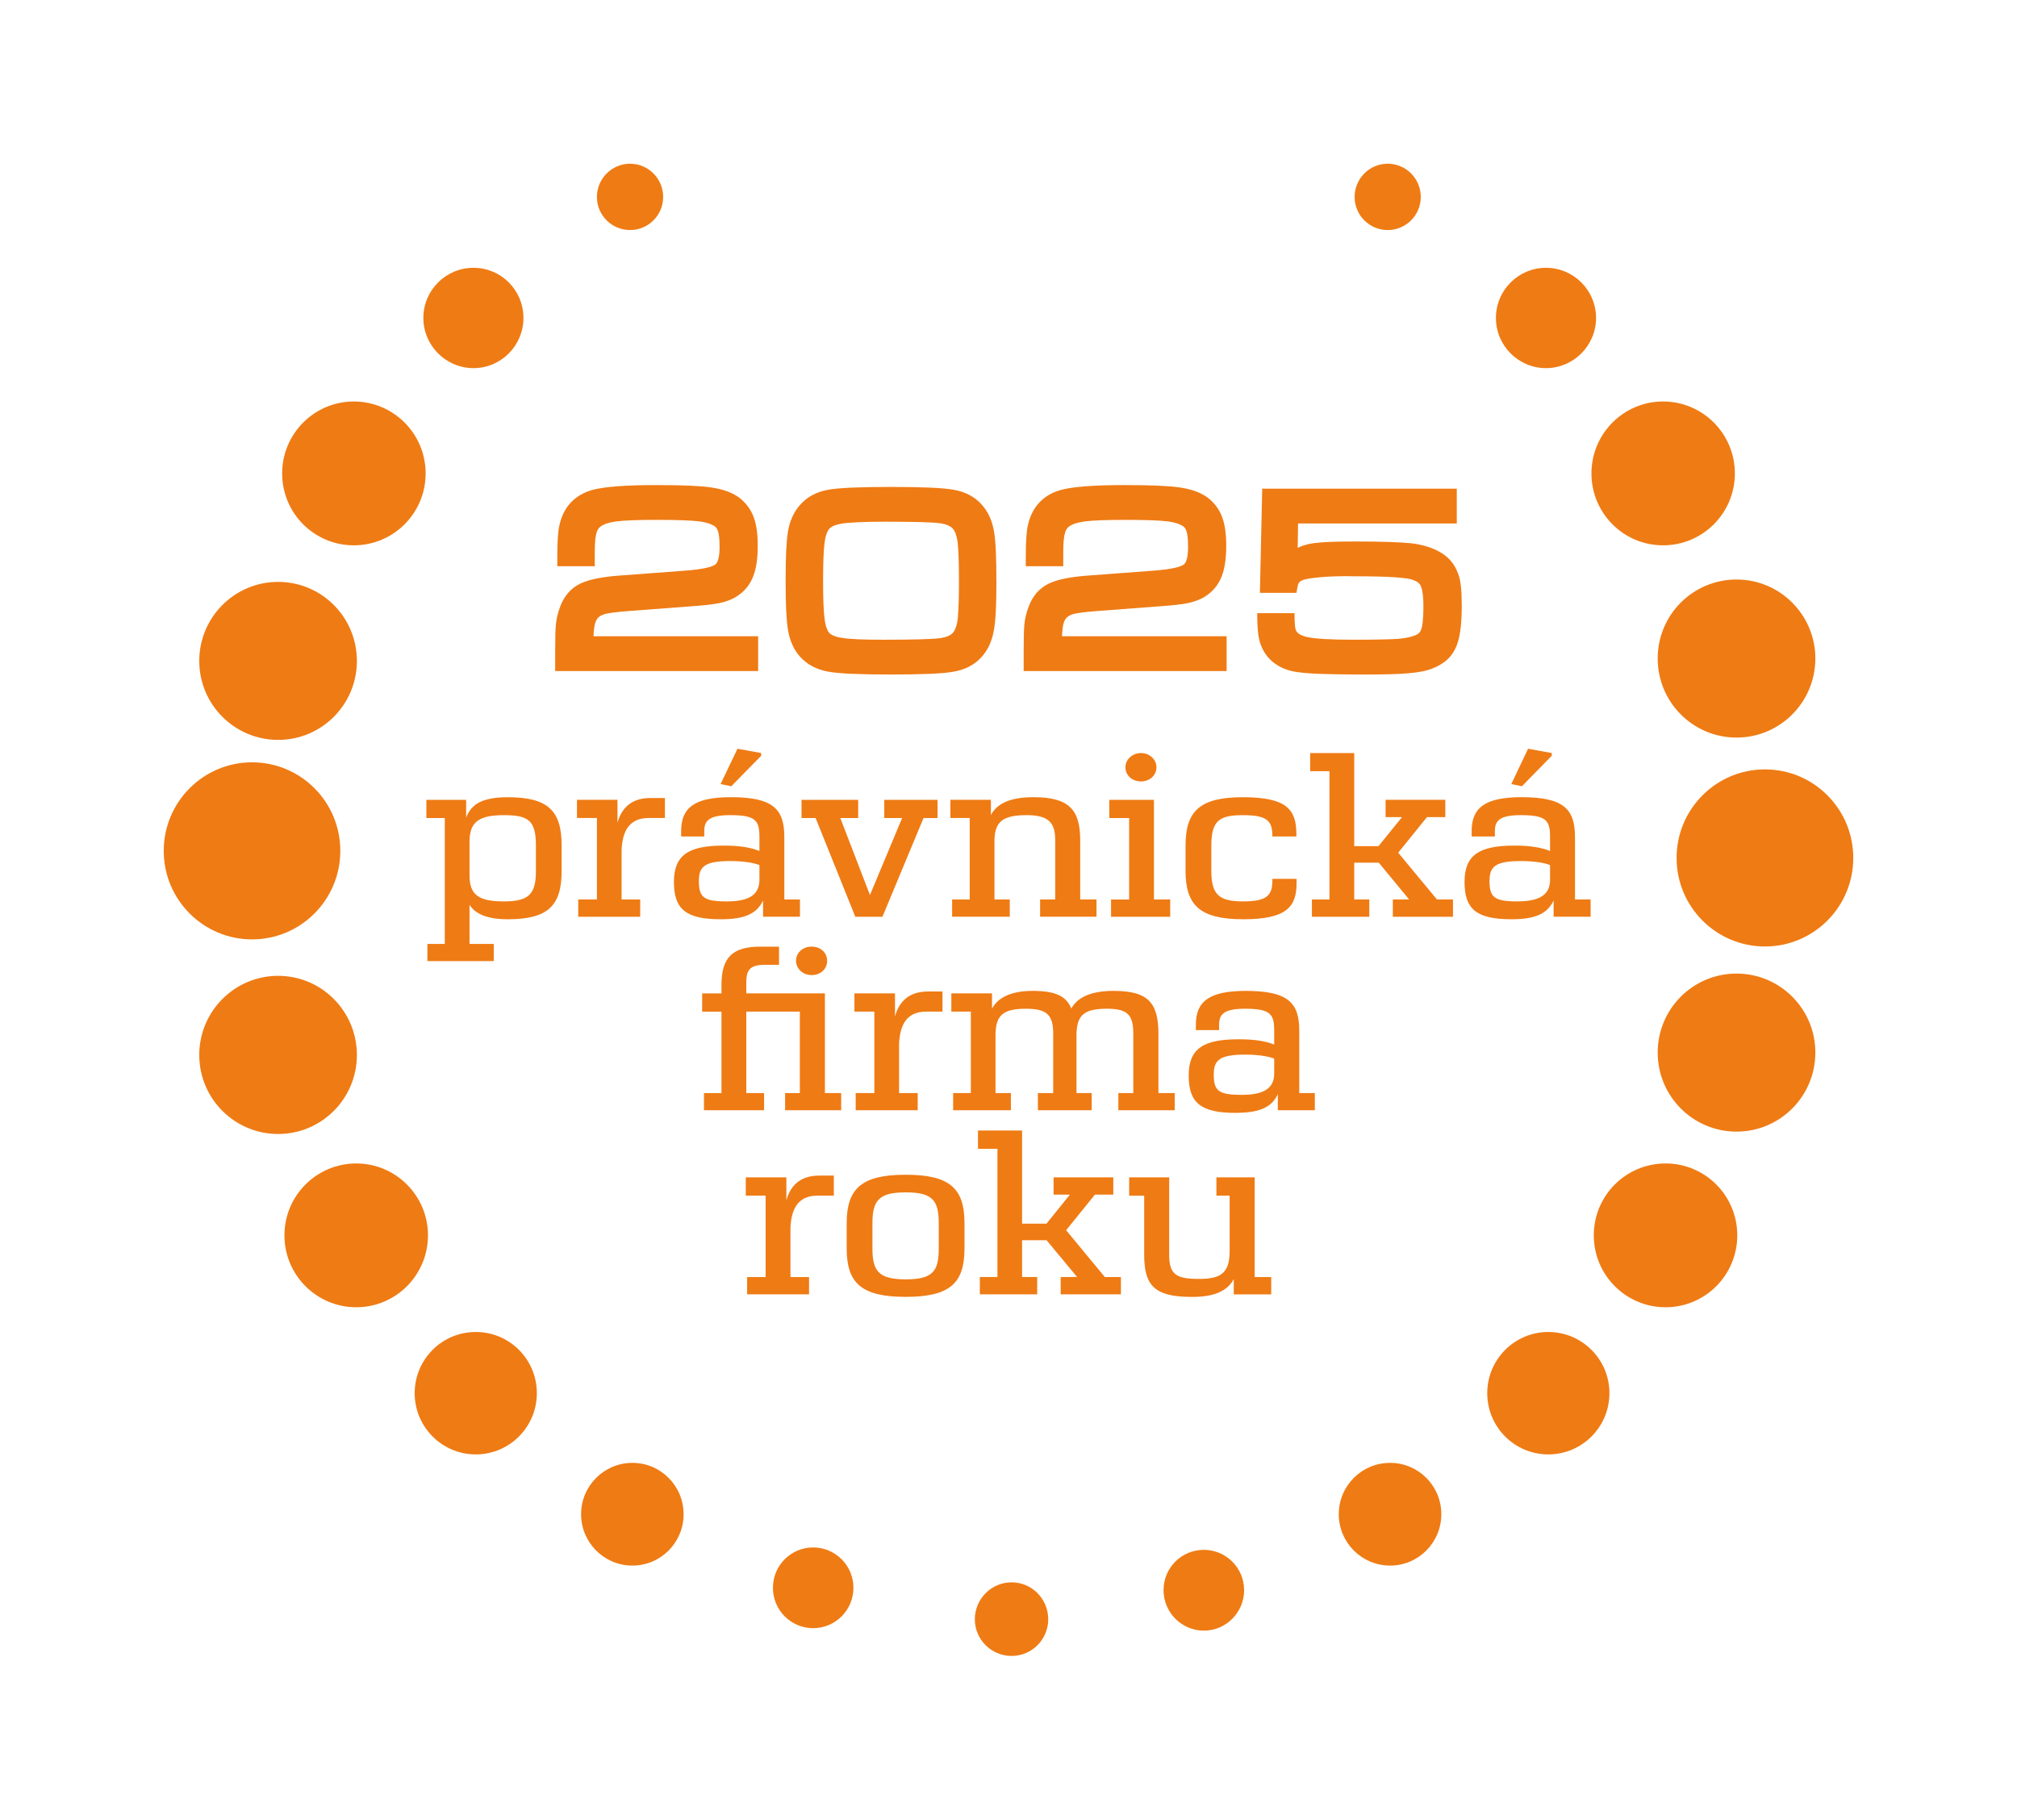 <?xml version="1.0" encoding="UTF-8"?>
<svg id="Vrstva_1" data-name="Vrstva 1" xmlns="http://www.w3.org/2000/svg" viewBox="0 0 793.09 715.54">
  <defs>
    <style>
      .cls-1 {
        fill: #ef7b14;
      }
    </style>
  </defs>
  <g>
    <path class="cls-1" d="M412.16,636.75c0,7.97-6.44,14.42-14.4,14.42s-14.45-6.45-14.45-14.42,6.46-14.52,14.45-14.52,14.4,6.51,14.4,14.52"/>
    <path class="cls-1" d="M489.19,625.29c0,8.8-7.11,15.93-15.84,15.93s-15.84-7.13-15.84-15.93,7.07-15.84,15.84-15.84,15.84,7.14,15.84,15.84"/>
    <path class="cls-1" d="M335.57,624.37c0,8.77-7.09,15.88-15.84,15.88s-15.81-7.11-15.81-15.88,7.06-15.86,15.81-15.86,15.84,7.1,15.84,15.86"/>
    <path class="cls-1" d="M566.73,595.44c0,11.16-9.03,20.2-20.15,20.2s-20.17-9.04-20.17-20.2,9.02-20.19,20.17-20.19,20.15,9.02,20.15,20.19"/>
    <path class="cls-1" d="M268.79,595.44c0,11.16-9,20.2-20.13,20.2s-20.17-9.04-20.17-20.2,9.04-20.19,20.17-20.19,20.13,9.02,20.13,20.19"/>
    <path class="cls-1" d="M558.65,77.45c0,7.21-5.83,13.01-13,13.01s-13.01-5.8-13.01-13.01,5.81-13.07,13.01-13.07,13,5.84,13,13.07"/>
    <path class="cls-1" d="M260.75,77.45c0,7.21-5.84,13.01-13.01,13.01s-13.03-5.8-13.03-13.01,5.86-13.07,13.03-13.07,13.01,5.84,13.01,13.07"/>
    <path class="cls-1" d="M632.83,547.84c0,13.3-10.75,24.08-24.03,24.08s-24.01-10.78-24.01-24.08,10.78-24.06,24.01-24.06,24.03,10.76,24.03,24.06"/>
    <path class="cls-1" d="M211.09,547.84c0,13.3-10.75,24.08-24.01,24.08s-24.03-10.78-24.03-24.08,10.75-24.06,24.03-24.06,24.01,10.76,24.01,24.06"/>
    <path class="cls-1" d="M627.57,125.03c0,10.88-8.85,19.73-19.69,19.73s-19.68-8.84-19.68-19.73,8.82-19.72,19.68-19.72,19.69,8.81,19.69,19.72"/>
    <path class="cls-1" d="M205.82,125.03c0,10.88-8.81,19.73-19.64,19.73s-19.71-8.84-19.71-19.73,8.82-19.72,19.71-19.72,19.64,8.81,19.64,19.72"/>
    <path class="cls-1" d="M168.28,485.78c0,15.63-12.64,28.28-28.21,28.28s-28.23-12.65-28.23-28.28,12.66-28.27,28.23-28.27,28.21,12.67,28.21,28.27"/>
    <path class="cls-1" d="M683.1,485.78c0,15.63-12.63,28.28-28.19,28.28s-28.23-12.65-28.23-28.28,12.62-28.27,28.23-28.27,28.19,12.67,28.19,28.27"/>
    <path class="cls-1" d="M167.36,186.17c0,15.61-12.63,28.27-28.23,28.27s-28.19-12.66-28.19-28.27,12.62-28.29,28.19-28.29,28.23,12.67,28.23,28.29"/>
    <path class="cls-1" d="M682.15,186.17c0,15.61-12.62,28.27-28.21,28.27s-28.18-12.66-28.18-28.27,12.62-28.29,28.18-28.29,28.21,12.67,28.21,28.29"/>
    <path class="cls-1" d="M713.8,413.9c0,17.18-13.87,31.09-30.99,31.09s-31-13.9-31-31.09,13.89-31.06,31-31.06,30.99,13.88,30.99,31.06"/>
    <path class="cls-1" d="M140.33,414.85c0,17.17-13.85,31.07-30.97,31.07s-31.01-13.9-31.01-31.07,13.88-31.12,31.01-31.12,30.97,13.94,30.97,31.12"/>
    <path class="cls-1" d="M713.8,258.93c0,17.2-13.87,31.11-30.99,31.11s-31-13.91-31-31.11,13.89-31.05,31-31.05,30.99,13.94,30.99,31.05"/>
    <path class="cls-1" d="M140.33,259.9c0,17.17-13.85,31.05-30.97,31.05s-31.01-13.88-31.01-31.05,13.88-31.08,31.01-31.08,30.97,13.9,30.97,31.08"/>
    <path class="cls-1" d="M133.81,334.59c0,19.23-15.54,34.81-34.7,34.81s-34.73-15.58-34.73-34.81,15.56-34.82,34.73-34.82,34.7,15.56,34.7,34.82"/>
    <path class="cls-1" d="M728.71,337.38c0,19.25-15.57,34.81-34.72,34.81s-34.75-15.56-34.75-34.81,15.57-34.83,34.75-34.83,34.72,15.57,34.72,34.83"/>
  </g>
  <path class="cls-1" d="M499.85,508.98v-6.8h-6.51v-39.21h-15.05v7.2h5.21v21.88c0,9.03-4,10.86-12.13,10.86-8.74,0-11.64-1.67-11.64-9.36v-30.57h-15.74v7.2h5.91v23.38c0,12.2,4.32,16.43,18.84,16.43,8.62,0,13.88-2.29,16.38-7.02v6.02h14.73ZM417.06,508.98h23.69v-6.8h-6.32l-15.23-18.42,11.32-13.99h7.23v-6.8h-23.48v6.8h6.41l-9.2,11.42h-9.59v-36.63h-17.35v7.2h7.66v50.41h-6.93v6.8h22.56v-6.8h-5.94v-14.47h9.63l12.01,14.47h-6.47v6.8ZM356.15,503.08c-10.54,0-13.11-3.14-13.11-12.12v-9.93c0-9.02,2.57-12.15,13.11-12.15s12.97,3.13,12.97,12.15v9.93c0,8.99-2.39,12.12-12.97,12.12M356.15,509.97c17.39,0,23.09-5.41,23.09-19.02v-9.93c0-13.65-5.7-19.07-23.09-19.07s-23.23,5.43-23.23,19.07v9.93c0,13.61,5.79,19.02,23.23,19.02M318.12,508.98v-6.8h-7.31v-19.34c.32-8.01,3.4-12.67,10.59-12.67h6.47v-7.89h-5.74c-7.93,0-11.52,4.47-12.93,9.8v-9.11h-15.96v7.2h7.81v32.01h-7.28v6.8"/>
  <path class="cls-1" d="M488.11,430.53c-9.04,0-10.86-1.64-10.86-7.98,0-5.73,2.33-7.84,12.45-7.84,4.5,0,8.75.56,11.32,1.57v6.16c-.18,5.9-4.6,8.1-12.91,8.1M485.79,437.61c9.92,0,14.26-2.38,16.66-7.32v6.3h14.55v-6.76h-6.12v-24.5c0-10.93-4.32-15.68-20.98-15.68-14.54,0-19.68,4.2-19.68,13.3v2.12h9.13v-2.12c0-4.14,1.94-6.28,10.24-6.28,10.05,0,11.43,2.14,11.43,8.66v5.43c-3.4-1.36-7.6-2.08-14.02-2.08-13.78,0-19.6,3.64-19.6,14.23s4.54,14.71,18.38,14.71M439.75,436.59h22.15v-6.76h-6.4v-23.3c0-12.49-4.32-16.88-17.68-16.88-9.31,0-14.33,2.82-16.58,6.94-2-5.05-6.5-6.94-15.25-6.94s-13.75,2.82-15.93,7.02v-6.04h-15.99v7.17h7.67v32.03h-6.96v6.76h22.71v-6.76h-6.05v-23.4c.21-7.25,3.09-9.76,11.96-9.76,8.22,0,10.72,2.4,10.72,9.76v23.4h-6.02v6.76h21.16v-6.76h-5.98v-23.3c.21-7.46,3.1-9.86,12.03-9.86,8.04,0,10.31,2.4,10.31,9.76v23.4h-5.88v6.76ZM360.84,436.59v-6.76h-7.32v-19.33c.32-8.01,3.41-12.7,10.66-12.7h6.41v-7.91h-5.72c-7.95,0-11.52,4.51-12.96,9.83v-9.09h-15.95v7.17h7.84v32.03h-7.34v6.76h24.36ZM319.12,383.44c3.44,0,6.11-2.3,6.11-5.62s-2.67-5.58-6.11-5.58-6.12,2.39-6.12,5.58,2.81,5.62,6.12,5.62M276.8,436.59h23.64v-6.76h-6.99v-32.03h21.05v32.03h-5.79v6.76h22.04v-6.76h-6.4v-39.2h-30.9v-4.06c0-4.88,1.08-7.18,7.34-7.18h5.52v-7.13h-7.45c-10.72,0-15.17,4.2-15.17,14.9v3.48h-7.6v7.17h7.6v32.03h-6.89"/>
  <path class="cls-1" d="M610.16,296.12l-9.32-1.69-6.6,13.91,4.19.84,11.73-11.99v-1.07ZM596.53,354.46c-9.04,0-10.85-1.67-10.85-8.04,0-5.71,2.32-7.83,12.44-7.83,4.51,0,8.76.56,11.36,1.57v6.17c-.2,5.88-4.63,8.13-12.96,8.13M594.24,361.49c9.91,0,14.23-2.41,16.65-7.36v6.36h14.55v-6.8h-6.15v-24.5c0-10.93-4.3-15.71-20.94-15.71-14.55,0-19.69,4.23-19.69,13.33v2.12h9.13v-2.12c0-4.14,1.93-6.27,10.23-6.27,10.08,0,11.47,2.13,11.47,8.66v5.44c-3.44-1.37-7.65-2.12-14.05-2.12-13.78,0-19.58,3.68-19.58,14.27s4.53,14.69,18.38,14.69M547.68,360.5h23.63v-6.8h-6.29l-15.25-18.39,11.32-13.99h7.21v-6.81h-23.48v6.81h6.46l-9.24,11.41h-9.55v-36.61h-17.33v7.13h7.59v50.45h-6.9v6.8h22.57v-6.8h-5.93v-14.48h9.64l11.94,14.48h-6.4v6.8ZM488.76,361.49c17.67,0,21.06-5.24,21.06-14.41v-1.48h-9.52v.73c0,5.88-2.31,8.13-11.55,8.13s-12.45-2.51-12.45-11.88v-10.05c0-10.01,3.31-11.98,12.45-11.98s11.55,1.97,11.55,8.11v.28h9.43v-1.02c0-9.65-3.91-14.43-20.98-14.43s-22.59,5.51-22.59,19.03v10.05c0,13.41,5.72,18.91,22.59,18.91M436.87,360.5h23.26v-6.8h-6.39v-39.18h-17.57v7.15h7.81v32.04h-7.11v6.8ZM448.64,307.29c3.28,0,6.08-2.27,6.08-5.59,0-3.13-2.8-5.58-6.08-5.58s-6.12,2.45-6.12,5.58c0,3.32,2.78,5.59,6.12,5.59M397.04,360.5v-6.8h-6.01v-23.66c.25-7,3.38-9.5,12.64-9.5,8.44,0,11.24,2.76,11.24,9.77v23.38h-5.94v6.8h22.17v-6.8h-6.4v-23.29c0-12.03-4.43-16.92-18.34-16.92-9.76,0-14.62,2.84-16.77,7.05v-6.03h-15.93v7.15h7.6v32.04h-6.92v6.8h22.67ZM336.3,360.5h10.68l16.16-38.83h5.51v-7.15h-20.95v7.15h7.02l-12.65,30.28-11.66-30.28h7.03v-7.15h-22.28v7.15h5.54l15.61,38.83ZM299.31,296.12l-9.34-1.69-6.64,13.91,4.22.84,11.75-11.99v-1.07ZM285.66,354.46c-9.04,0-10.86-1.67-10.86-8.04,0-5.71,2.31-7.83,12.47-7.83,4.5,0,8.71.56,11.34,1.57v6.17c-.21,5.88-4.6,8.13-12.94,8.13M283.34,361.49c9.97,0,14.28-2.41,16.7-7.36v6.36h14.51v-6.8h-6.15v-24.5c0-10.93-4.26-15.71-20.95-15.71-14.54,0-19.62,4.23-19.62,13.33v2.12h9.09v-2.12c0-4.14,1.91-6.27,10.26-6.27,10.04,0,11.43,2.13,11.43,8.66v5.44c-3.4-1.37-7.63-2.12-14.05-2.12-13.77,0-19.57,3.68-19.57,14.27s4.53,14.69,18.35,14.69M251.72,360.5v-6.8h-7.31v-19.34c.29-8.01,3.41-12.7,10.64-12.7h6.4v-7.86h-5.72c-7.91,0-11.52,4.47-12.94,9.78v-9.07h-15.92v7.15h7.84v32.04h-7.35v6.8h24.36ZM198.15,354.46c-9.74,0-13.53-2.43-13.53-10.15v-13.89c.2-7.45,4.03-9.87,13.53-9.87s12.57,1.97,12.57,11.88v10.15c0,9.16-2.94,11.88-12.57,11.88M168.05,377.94h26.1v-6.75h-9.53v-15.36c2.1,3.26,6.43,5.66,15.04,5.66,15.67,0,21.17-5.24,21.17-18.91v-10.15c0-13.7-5.42-18.93-21.17-18.93-10.65,0-14.48,3.13-16.37,8.01v-6.99h-15.64v7.15h7.24v49.52h-6.83"/>
  <g>
    <path class="cls-1" d="M390.88,209.15c-.7-4.21-2.24-7.71-4.63-10.45-2.73-3.23-6.52-5.26-11.22-6.1-4.21-.77-12.27-1.12-24.68-1.12s-20.62.35-24.75,1.12c-4.7.84-8.41,2.88-11.15,6.1-2.38,2.73-3.93,6.17-4.63,10.38-.63,3.79-.91,10.1-.91,19.28s.28,15.57.91,19.28c.7,4.21,2.24,7.71,4.56,10.38,2.81,3.23,6.59,5.26,11.29,6.1,4.21.77,12.27,1.12,24.68,1.12s20.48-.35,24.68-1.12c4.7-.84,8.48-2.87,11.22-6.1,2.31-2.66,3.86-6.1,4.56-10.24.7-3.79.98-9.96.98-18.79,0-9.61-.28-16.06-.91-19.84ZM347.97,251.57c-8.27,0-14.02-.21-17.11-.77-2.38-.35-4.07-1.12-4.84-1.96-.56-.7-1.33-2.17-1.75-5.19-.42-2.87-.63-7.99-.63-15.29s.21-12.41.63-15.29c.42-2.95,1.19-4.42,1.75-5.05.77-.98,2.45-1.68,4.84-2.1,3.09-.49,8.83-.77,17.11-.77,11.43,0,18.79.21,21.81.63,2.31.35,4,1.05,4.98,2.24.84.98,1.4,2.66,1.75,4.91.35,2.81.56,8.06.56,15.71,0,5.54-.14,10.31-.42,14.16-.28,2.73-.91,4.7-1.89,5.96-.98,1.12-2.66,1.82-4.98,2.17-3.16.42-10.45.63-21.81.63Z"/>
    <path class="cls-1" d="M298.1,250.21v13.67h-79.8v-7.5c0-5.26.07-8.84.28-10.87.21-2.24.77-4.56,1.68-6.94,1.54-4.21,4.21-7.29,7.99-9.12,3.44-1.61,8.63-2.66,15.92-3.16l24.33-1.82c9.33-.63,11.99-1.89,12.69-2.45.56-.35,1.75-1.75,1.75-6.8,0-3.44-.28-5.26-.56-6.1-.28-.91-.63-1.61-1.26-2.1-.77-.56-2.45-1.47-5.89-1.96-3.23-.42-8.91-.63-16.9-.63-7.57,0-12.97.21-16.13.63-2.66.35-4.77,1.05-6.03,1.96-.77.56-1.33,1.4-1.61,2.52-.35,1.12-.7,3.23-.7,7.36v5.75h-14.73v-3.51c0-6.17.28-10.31.84-12.62,1.54-7.15,6.1-11.99,13.04-13.88,4.7-1.26,12.9-1.89,25.24-1.89,9.89,0,16.83.28,21.25.91,4.84.7,8.48,2.03,11.22,4.07,2.59,2.03,4.56,4.63,5.68,7.78,1.05,2.87,1.54,6.52,1.54,11.15,0,4.91-.56,8.84-1.75,11.92-1.33,3.44-3.51,6.03-6.45,7.92-1.82,1.19-4.21,2.1-6.87,2.66-2.38.49-6.03.91-11.15,1.26l-24.05,1.82c-5.61.42-8.2.84-9.4,1.12-1.26.28-2.31.77-3.02,1.47-.63.56-1.05,1.47-1.33,2.59-.21.77-.42,2.17-.56,4.77h64.72Z"/>
    <path class="cls-1" d="M482.31,250.21v13.67h-79.8v-7.5c0-5.26.07-8.84.28-10.87.21-2.24.77-4.56,1.68-6.94,1.54-4.21,4.21-7.29,7.99-9.12,3.44-1.61,8.63-2.66,15.92-3.16l24.33-1.82c9.33-.63,11.99-1.89,12.69-2.45.56-.35,1.75-1.75,1.75-6.8,0-3.44-.28-5.26-.56-6.1-.28-.91-.63-1.61-1.26-2.1-.77-.56-2.45-1.47-5.89-1.96-3.23-.42-8.91-.63-16.9-.63-7.57,0-12.97.21-16.13.63-2.66.35-4.77,1.05-6.03,1.96-.77.56-1.33,1.4-1.61,2.52-.35,1.12-.7,3.23-.7,7.36v5.75h-14.73v-3.51c0-6.17.28-10.31.84-12.62,1.54-7.15,6.1-11.99,13.04-13.88,4.7-1.26,12.9-1.89,25.24-1.89,9.89,0,16.83.28,21.25.91,4.84.7,8.48,2.03,11.22,4.07,2.59,2.03,4.56,4.63,5.68,7.78,1.05,2.87,1.54,6.52,1.54,11.15,0,4.91-.56,8.84-1.75,11.92-1.33,3.44-3.51,6.03-6.45,7.92-1.82,1.19-4.21,2.1-6.87,2.66-2.38.49-6.03.91-11.15,1.26l-24.05,1.82c-5.61.42-8.2.84-9.4,1.12-1.26.28-2.31.77-3.02,1.47-.63.56-1.05,1.47-1.33,2.59-.21.77-.42,2.17-.56,4.77h64.72Z"/>
    <path class="cls-1" d="M574.78,237.69c0,4.35-.21,7.92-.63,10.59-.42,2.95-1.12,5.33-2.17,7.29-1.61,3.16-4.49,5.61-8.56,7.22-2.31.98-5.47,1.61-9.61,1.96-3.86.35-9.54.49-16.76.49-8.83,0-15.71-.14-20.41-.35-5.19-.28-8.48-.77-10.59-1.54-5.75-1.96-9.54-6.1-10.94-11.85-.49-2.17-.77-5.61-.77-10.38h14.66c0,4.77.35,6.24.49,6.52.14.49.7,1.96,4.21,2.8,3.23.77,9.54,1.12,18.79,1.12,8.34,0,14.16-.14,17.39-.35,2.94-.28,5.19-.77,6.8-1.47,1.12-.49,1.82-1.19,2.17-2.31.35-.91.84-3.3.84-9.12,0-4.84-.63-6.94-.98-7.78-.28-.7-.91-1.68-2.87-2.38-.91-.42-2.81-.84-7.01-1.12-3.58-.28-9.33-.42-16.9-.42,0,0-11.36-.35-18.65,1.19-.91.21-2.03.56-2.66,1.54-.21.42-.35.77-.35,1.05-.21.91-.35,1.82-.49,2.73h-14.38c.28-13.67.63-27.28.91-40.95h76.5v13.67h-62.41l-.14,9.61c.35-.21.7-.35,1.05-.49,1.96-.84,4.49-1.4,7.57-1.61,2.87-.28,7.43-.42,13.88-.42,10.66,0,17.95.28,22.16.7,4.42.56,8.2,1.68,11.22,3.44,3.58,1.96,6.03,4.98,7.36,8.98.84,2.31,1.26,6.03,1.26,11.64Z"/>
  </g>
</svg>